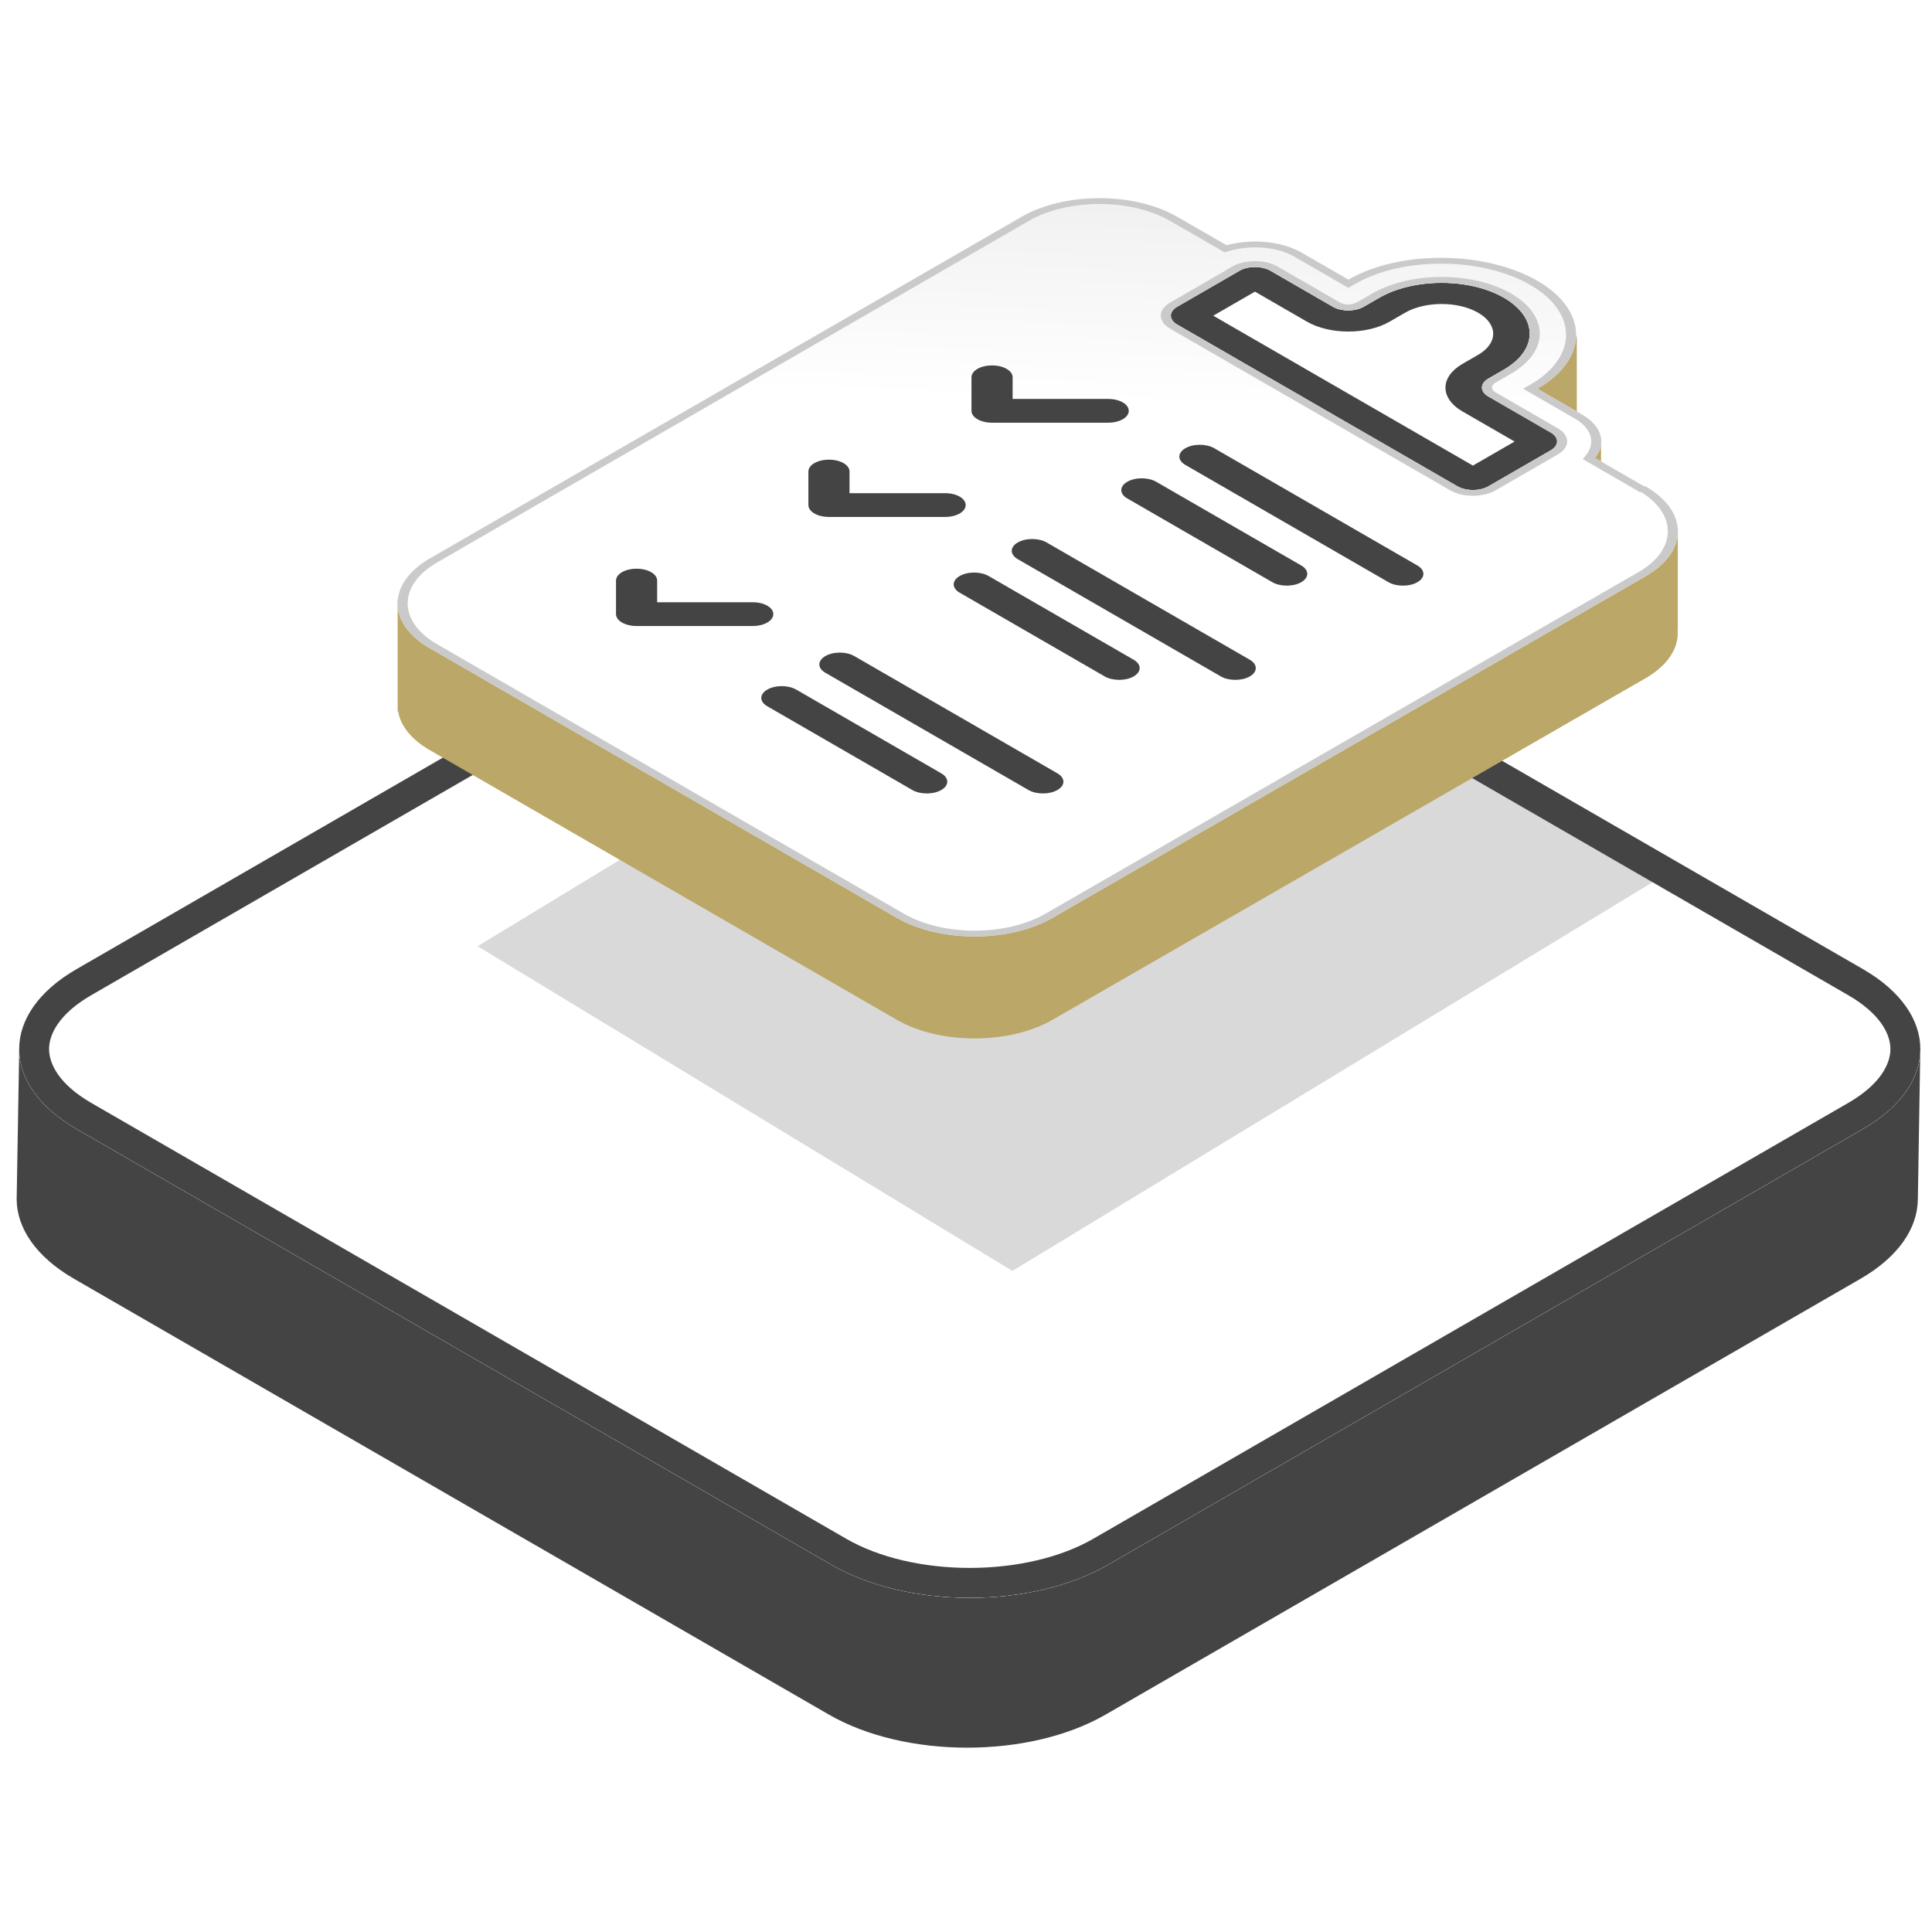 <svg width="104" height="104" viewBox="0 0 104 104" fill="none" xmlns="http://www.w3.org/2000/svg">
<g clip-path="url(#clip0_13762_17338)">
<path fill-rule="evenodd" clip-rule="evenodd" d="M0.897 64.58C0.916 66.121 1.944 67.66 3.982 68.836L44.62 92.297C48.733 94.671 55.401 94.671 59.514 92.297L100.153 68.836C102.19 67.66 103.218 66.121 103.237 64.58H103.238L103.37 56.512H93.699L59.514 36.777C55.401 34.403 48.733 34.403 44.62 36.777L10.435 56.512H1.034L0.9 64.402C0.898 64.452 0.897 64.502 0.897 64.552L0.896 64.58H0.897Z" fill="#444444"/>
<path d="M4.116 60.77C0.004 58.395 0.004 54.546 4.116 52.171L44.755 28.711C48.868 26.336 55.536 26.336 59.649 28.711L100.288 52.171C104.4 54.546 104.4 58.395 100.288 60.77L59.649 84.23C55.536 86.605 48.868 86.605 44.755 84.23L4.116 60.77Z" fill="white"/>
<path d="M4.116 60.77C0.004 58.395 0.004 54.546 4.116 52.171L44.755 28.711C48.868 26.336 55.536 26.336 59.649 28.711L100.288 52.171C104.4 54.546 104.4 58.395 100.288 60.77L59.649 84.23C55.536 86.605 48.868 86.605 44.755 84.23L4.116 60.77Z" fill="white"/>
<mask id="mask0_13762_17338" style="mask-type:alpha" maskUnits="userSpaceOnUse" x="1" y="26" width="103" height="61">
<path d="M4.116 60.77C0.004 58.395 0.004 54.546 4.116 52.171L44.755 28.711C48.868 26.336 55.536 26.336 59.649 28.711L100.288 52.171C104.4 54.546 104.4 58.395 100.288 60.77L59.649 84.23C55.536 86.605 48.868 86.605 44.755 84.23L4.116 60.77Z" fill="white"/>
</mask>
<g mask="url(#mask0_13762_17338)">
<g filter="url(#filter0_f_13762_17338)">
<path d="M60.997 29.51L89.785 46.989L54.497 68.414L25.709 50.935L60.997 29.51Z" fill="#D9D9D9"/>
</g>
</g>
<path fill-rule="evenodd" clip-rule="evenodd" d="M45.56 30.105L4.921 53.566C3.158 54.584 2.642 55.693 2.642 56.471C2.642 57.248 3.158 58.358 4.921 59.375L45.56 82.836C47.314 83.849 49.714 84.401 52.202 84.401C54.69 84.401 57.09 83.849 58.844 82.836L99.483 59.375C101.246 58.358 101.762 57.248 101.762 56.471C101.762 55.693 101.246 54.584 99.483 53.566L58.844 30.105C57.09 29.092 54.69 28.54 52.202 28.54C49.714 28.54 47.314 29.092 45.56 30.105ZM4.116 52.171C0.004 54.546 0.004 58.395 4.116 60.77L44.755 84.23C48.868 86.605 55.536 86.605 59.649 84.23L100.288 60.77C104.4 58.395 104.4 54.546 100.288 52.171L59.649 28.711C55.536 26.336 48.868 26.336 44.755 28.711L4.116 52.171Z" fill="#444444"/>
<path fill-rule="evenodd" clip-rule="evenodd" d="M90.306 33.926L90.317 33.925L90.317 28.436L86.056 28.673C85.894 28.354 85.596 28.053 85.161 27.802L82.649 26.352C85.424 24.75 85.432 22.149 82.649 20.543C79.866 18.936 75.368 18.936 72.586 20.543L70.074 19.093C68.983 18.463 67.351 18.328 66.027 18.693L63.372 17.16C61.056 15.823 57.31 15.823 54.994 17.16L29.598 31.822L21.406 32.278L21.406 37.879C21.404 37.938 21.404 37.996 21.406 38.055L21.406 38.3L21.432 38.299C21.56 39.06 22.13 39.801 23.142 40.385L48.277 54.896C50.594 56.234 54.339 56.234 56.656 54.896L88.576 36.512C89.809 35.801 90.385 34.856 90.306 33.926ZM83.55 28.813L74.393 29.323L63.372 22.961C62.913 22.696 62.913 22.262 63.372 21.997L66.727 20.061L66.719 20.056C67.178 19.792 67.93 19.792 68.389 20.056L71.743 21.993C72.21 22.262 72.954 22.258 73.413 21.993L74.248 21.511C76.098 20.443 79.106 20.443 80.957 21.511C82.807 22.579 82.807 24.316 80.957 25.384L80.122 25.866C79.656 26.135 79.663 26.565 80.122 26.83L83.476 28.766C83.502 28.781 83.527 28.797 83.55 28.813Z" fill="#BBA768"/>
<path d="M60.02 18.114H84.88L84.88 22.96L60.02 24.021V21.068V18.114Z" fill="#BBA768"/>
<path d="M61.325 23.237L86.185 23.801L86.185 28.083L61.325 29.144V26.191V23.237Z" fill="#BBA768"/>
<path fill-rule="evenodd" clip-rule="evenodd" d="M75.933 16.994C76.858 16.46 78.362 16.46 79.288 16.994C80.213 17.528 80.213 18.397 79.288 18.931C78.362 19.465 76.858 19.465 75.933 18.931C75.008 18.397 75.008 17.528 75.933 16.994Z" fill="#444444"/>
<path d="M63.365 17.476L78.453 26.186C78.911 26.451 79.663 26.451 80.122 26.186L83.477 24.25C83.936 23.985 83.936 23.551 83.477 23.286L80.122 21.349C79.656 21.08 79.663 20.65 80.122 20.385L80.957 19.903C82.807 18.835 82.807 17.098 80.957 16.03C79.107 14.962 76.099 14.962 74.248 16.03L73.413 16.512C72.947 16.782 72.203 16.777 71.744 16.512L68.389 14.576C67.931 14.311 67.178 14.311 66.72 14.576L63.365 16.512C62.906 16.777 62.906 17.211 63.365 17.476Z" fill="white"/>
<path fill-rule="evenodd" clip-rule="evenodd" d="M79.287 25.063L65.31 16.994L67.555 15.699L70.354 17.315C71.572 18.018 73.561 18.032 74.803 17.315L75.638 16.833C76.721 16.208 78.485 16.208 79.567 16.833C80.65 17.458 80.65 18.476 79.567 19.101L78.732 19.583C77.514 20.286 77.49 21.434 78.732 22.152L81.532 23.768L79.287 25.063ZM78.453 26.186L63.365 17.476C62.906 17.211 62.906 16.777 63.365 16.512L66.72 14.576C67.178 14.311 67.931 14.311 68.389 14.576L71.744 16.512C72.203 16.777 72.947 16.782 73.413 16.512L74.248 16.03C76.099 14.962 79.107 14.962 80.957 16.03C82.807 17.098 82.807 18.835 80.957 19.903L80.122 20.385C79.663 20.65 79.656 21.08 80.122 21.349L83.477 23.286C83.936 23.551 83.936 23.985 83.477 24.25L80.122 26.186C79.663 26.451 78.911 26.451 78.453 26.186Z" fill="#444444"/>
<path d="M86.831 27.15L84.319 25.7L81.807 27.15C80.423 27.949 78.166 27.949 76.783 27.15L61.695 18.44C60.311 17.641 60.311 16.338 61.695 15.54L64.207 14.089L61.695 12.639C60.304 11.836 58.055 11.84 56.671 12.639L24.819 31.027C23.428 31.831 23.435 33.129 24.819 33.928L49.955 48.438C51.346 49.242 53.595 49.237 54.979 48.438L86.823 30.055C88.215 29.251 88.207 27.953 86.823 27.154L86.831 27.15Z" fill="white"/>
<path d="M88.508 26.182L85.853 24.649C86.484 23.885 86.251 22.943 85.161 22.313L82.758 20.926C85.534 19.324 85.541 16.723 82.758 15.117C79.976 13.51 75.368 13.447 72.585 15.053L70.073 13.603C68.983 12.973 67.351 12.839 66.027 13.204L63.372 11.671C61.056 10.334 57.31 10.334 54.993 11.671L23.142 30.059C20.825 31.396 20.825 33.559 23.142 34.896L48.277 49.407C50.594 50.744 54.339 50.744 56.656 49.407L88.583 31.019C90.9 29.681 90.9 27.519 88.583 26.182L88.508 26.182ZM66.719 14.567C67.178 14.302 67.93 14.302 68.389 14.567L71.743 16.503C72.209 16.773 72.954 16.768 73.413 16.503L74.248 16.021C76.098 14.953 79.106 14.953 80.956 16.021C82.807 17.09 82.807 18.826 80.956 19.895L80.122 20.377C79.655 20.646 79.663 21.076 80.122 21.34L83.476 23.277C83.935 23.542 83.935 23.976 83.476 24.241L80.122 26.177C79.663 26.442 78.911 26.442 78.452 26.177L63.372 17.472C62.913 17.207 62.913 16.773 63.372 16.508L66.727 14.571L66.719 14.567Z" fill="url(#paint0_linear_13762_17338)"/>
<path fill-rule="evenodd" clip-rule="evenodd" d="M88.283 26.494L85.199 24.714L85.364 24.514C85.9 23.866 85.701 23.067 84.778 22.534L81.992 20.926L82.376 20.705C84.94 19.225 84.946 16.822 82.376 15.338C79.793 13.847 75.529 13.796 72.969 15.274L72.585 15.495L69.69 13.824C68.767 13.291 67.384 13.176 66.26 13.486L65.915 13.581L62.989 11.892C60.884 10.677 57.481 10.677 55.377 11.892L23.524 30.28C21.42 31.495 21.419 33.46 23.524 34.675L48.66 49.186C50.765 50.401 54.168 50.401 56.273 49.186L88.2 30.797C88.2 30.797 88.2 30.798 88.2 30.797C90.252 29.612 90.304 27.715 88.353 26.494L88.283 26.494ZM88.583 31.019L56.656 49.407C54.339 50.744 50.594 50.744 48.277 49.407L23.142 34.896C20.825 33.559 20.825 31.396 23.142 30.059L54.993 11.671C57.31 10.334 61.056 10.334 63.372 11.671L66.027 13.204C67.351 12.839 68.983 12.973 70.073 13.603L72.585 15.053C75.368 13.447 79.976 13.51 82.758 15.117C85.541 16.723 85.534 19.324 82.758 20.926L85.161 22.313C86.251 22.943 86.484 23.885 85.853 24.649L88.508 26.182L88.583 26.182C90.9 27.519 90.9 29.681 88.583 31.019ZM65.953 14.567L66.336 14.346C67.006 13.959 68.101 13.959 68.772 14.346L72.126 16.282C72.379 16.428 72.78 16.426 73.03 16.282L73.865 15.8C75.926 14.61 79.278 14.61 81.34 15.8C83.401 16.991 83.401 18.925 81.34 20.116L80.505 20.598C80.252 20.743 80.255 20.975 80.505 21.119L83.859 23.056C84.529 23.443 84.529 24.075 83.859 24.462L80.505 26.398C79.834 26.785 78.739 26.785 78.069 26.398L62.989 17.693C62.319 17.306 62.319 16.674 62.989 16.287L65.96 14.571L65.953 14.567ZM67.196 14.4C67.603 14.326 68.068 14.382 68.389 14.567L71.743 16.503C72.209 16.773 72.954 16.768 73.413 16.503L74.248 16.021C76.098 14.953 79.106 14.953 80.956 16.021C82.807 17.09 82.807 18.826 80.956 19.895L80.122 20.377C79.655 20.646 79.663 21.076 80.122 21.34L83.476 23.277C83.935 23.542 83.935 23.976 83.476 24.241L80.122 26.177C79.663 26.442 78.911 26.442 78.452 26.177L63.372 17.472C62.913 17.207 62.913 16.773 63.372 16.508L66.727 14.571L66.719 14.567C66.757 14.545 66.797 14.525 66.838 14.507C66.948 14.459 67.069 14.423 67.196 14.4Z" fill="#CACACA"/>
<path fill-rule="evenodd" clip-rule="evenodd" d="M51.66 31.007C52.095 30.756 52.789 30.76 53.217 31.007L61.025 35.514C61.459 35.765 61.452 36.166 61.025 36.413C60.597 36.659 59.896 36.659 59.468 36.413L51.66 31.905C51.226 31.654 51.233 31.254 51.66 31.007Z" fill="#444444"/>
<path fill-rule="evenodd" clip-rule="evenodd" d="M41.304 37.121C41.739 36.87 42.433 36.874 42.861 37.121L50.669 41.629C51.103 41.879 51.096 42.28 50.669 42.527C50.241 42.774 49.54 42.774 49.112 42.527L41.304 38.019C40.87 37.768 40.877 37.368 41.304 37.121Z" fill="#444444"/>
<path fill-rule="evenodd" clip-rule="evenodd" d="M60.683 25.934C61.117 25.683 61.811 25.687 62.239 25.934L70.047 30.441C70.481 30.692 70.475 31.093 70.047 31.34C69.619 31.587 68.918 31.587 68.491 31.34L60.683 26.832C60.248 26.581 60.255 26.181 60.683 25.934Z" fill="#444444"/>
<path fill-rule="evenodd" clip-rule="evenodd" d="M60.762 22.115C60.762 22.471 60.271 22.754 59.654 22.754L53.402 22.754C52.785 22.754 52.295 22.471 52.295 22.115L52.295 20.31C52.295 19.954 52.785 19.671 53.402 19.671C54.019 19.671 54.51 19.954 54.51 20.31V21.475L59.654 21.475C60.271 21.475 60.762 21.759 60.762 22.115Z" fill="#444444"/>
<path fill-rule="evenodd" clip-rule="evenodd" d="M51.983 27.188C51.983 27.544 51.492 27.827 50.875 27.827L44.623 27.827C44.006 27.827 43.516 27.544 43.516 27.188L43.516 25.383C43.516 25.027 44.006 24.744 44.623 24.744C45.24 24.744 45.73 25.027 45.73 25.383L45.73 26.548L50.875 26.548C51.492 26.548 51.983 26.831 51.983 27.188Z" fill="#444444"/>
<path fill-rule="evenodd" clip-rule="evenodd" d="M41.627 33.058C41.627 33.414 41.136 33.698 40.52 33.698L34.268 33.698C33.651 33.698 33.16 33.414 33.16 33.058L33.16 31.254C33.16 30.898 33.651 30.614 34.268 30.614C34.884 30.614 35.375 30.898 35.375 31.254L35.375 32.419L40.52 32.419C41.136 32.419 41.627 32.702 41.627 33.058Z" fill="#444444"/>
<path fill-rule="evenodd" clip-rule="evenodd" d="M54.786 29.202C55.221 28.951 55.914 28.955 56.342 29.202L67.276 35.514C67.71 35.765 67.704 36.166 67.276 36.413C66.848 36.659 66.147 36.659 65.72 36.413L54.786 30.1C54.351 29.849 54.358 29.449 54.786 29.202Z" fill="#444444"/>
<path fill-rule="evenodd" clip-rule="evenodd" d="M44.43 35.316C44.865 35.065 45.559 35.069 45.986 35.316L56.92 41.628C57.355 41.879 57.348 42.28 56.92 42.527C56.492 42.773 55.792 42.773 55.364 42.527L44.43 36.215C43.995 35.964 44.002 35.563 44.43 35.316Z" fill="#444444"/>
<path fill-rule="evenodd" clip-rule="evenodd" d="M63.808 24.129C64.243 23.878 64.937 23.882 65.364 24.129L76.298 30.441C76.733 30.692 76.726 31.093 76.299 31.34C75.871 31.587 75.17 31.587 74.743 31.34L63.808 25.027C63.374 24.777 63.381 24.376 63.808 24.129Z" fill="#444444"/>
</g>
<defs>
<filter id="filter0_f_13762_17338" x="16.731" y="20.532" width="82.032" height="56.86" filterUnits="userSpaceOnUse" color-interpolation-filters="sRGB">
<feFlood flood-opacity="0" result="BackgroundImageFix"/>
<feBlend mode="normal" in="SourceGraphic" in2="BackgroundImageFix" result="shape"/>
<feGaussianBlur stdDeviation="4.489" result="effect1_foregroundBlur_13762_17338"/>
</filter>
<linearGradient id="paint0_linear_13762_17338" x1="62.748" y1="-4.74" x2="60.668" y2="55.792" gradientUnits="userSpaceOnUse">
<stop stop-color="#DCDCDC"/>
<stop offset="0.438" stop-color="white"/>
</linearGradient>
<clipPath id="clip0_13762_17338">
<rect width="104" height="104" fill="white"/>
</clipPath>
</defs>
</svg>
